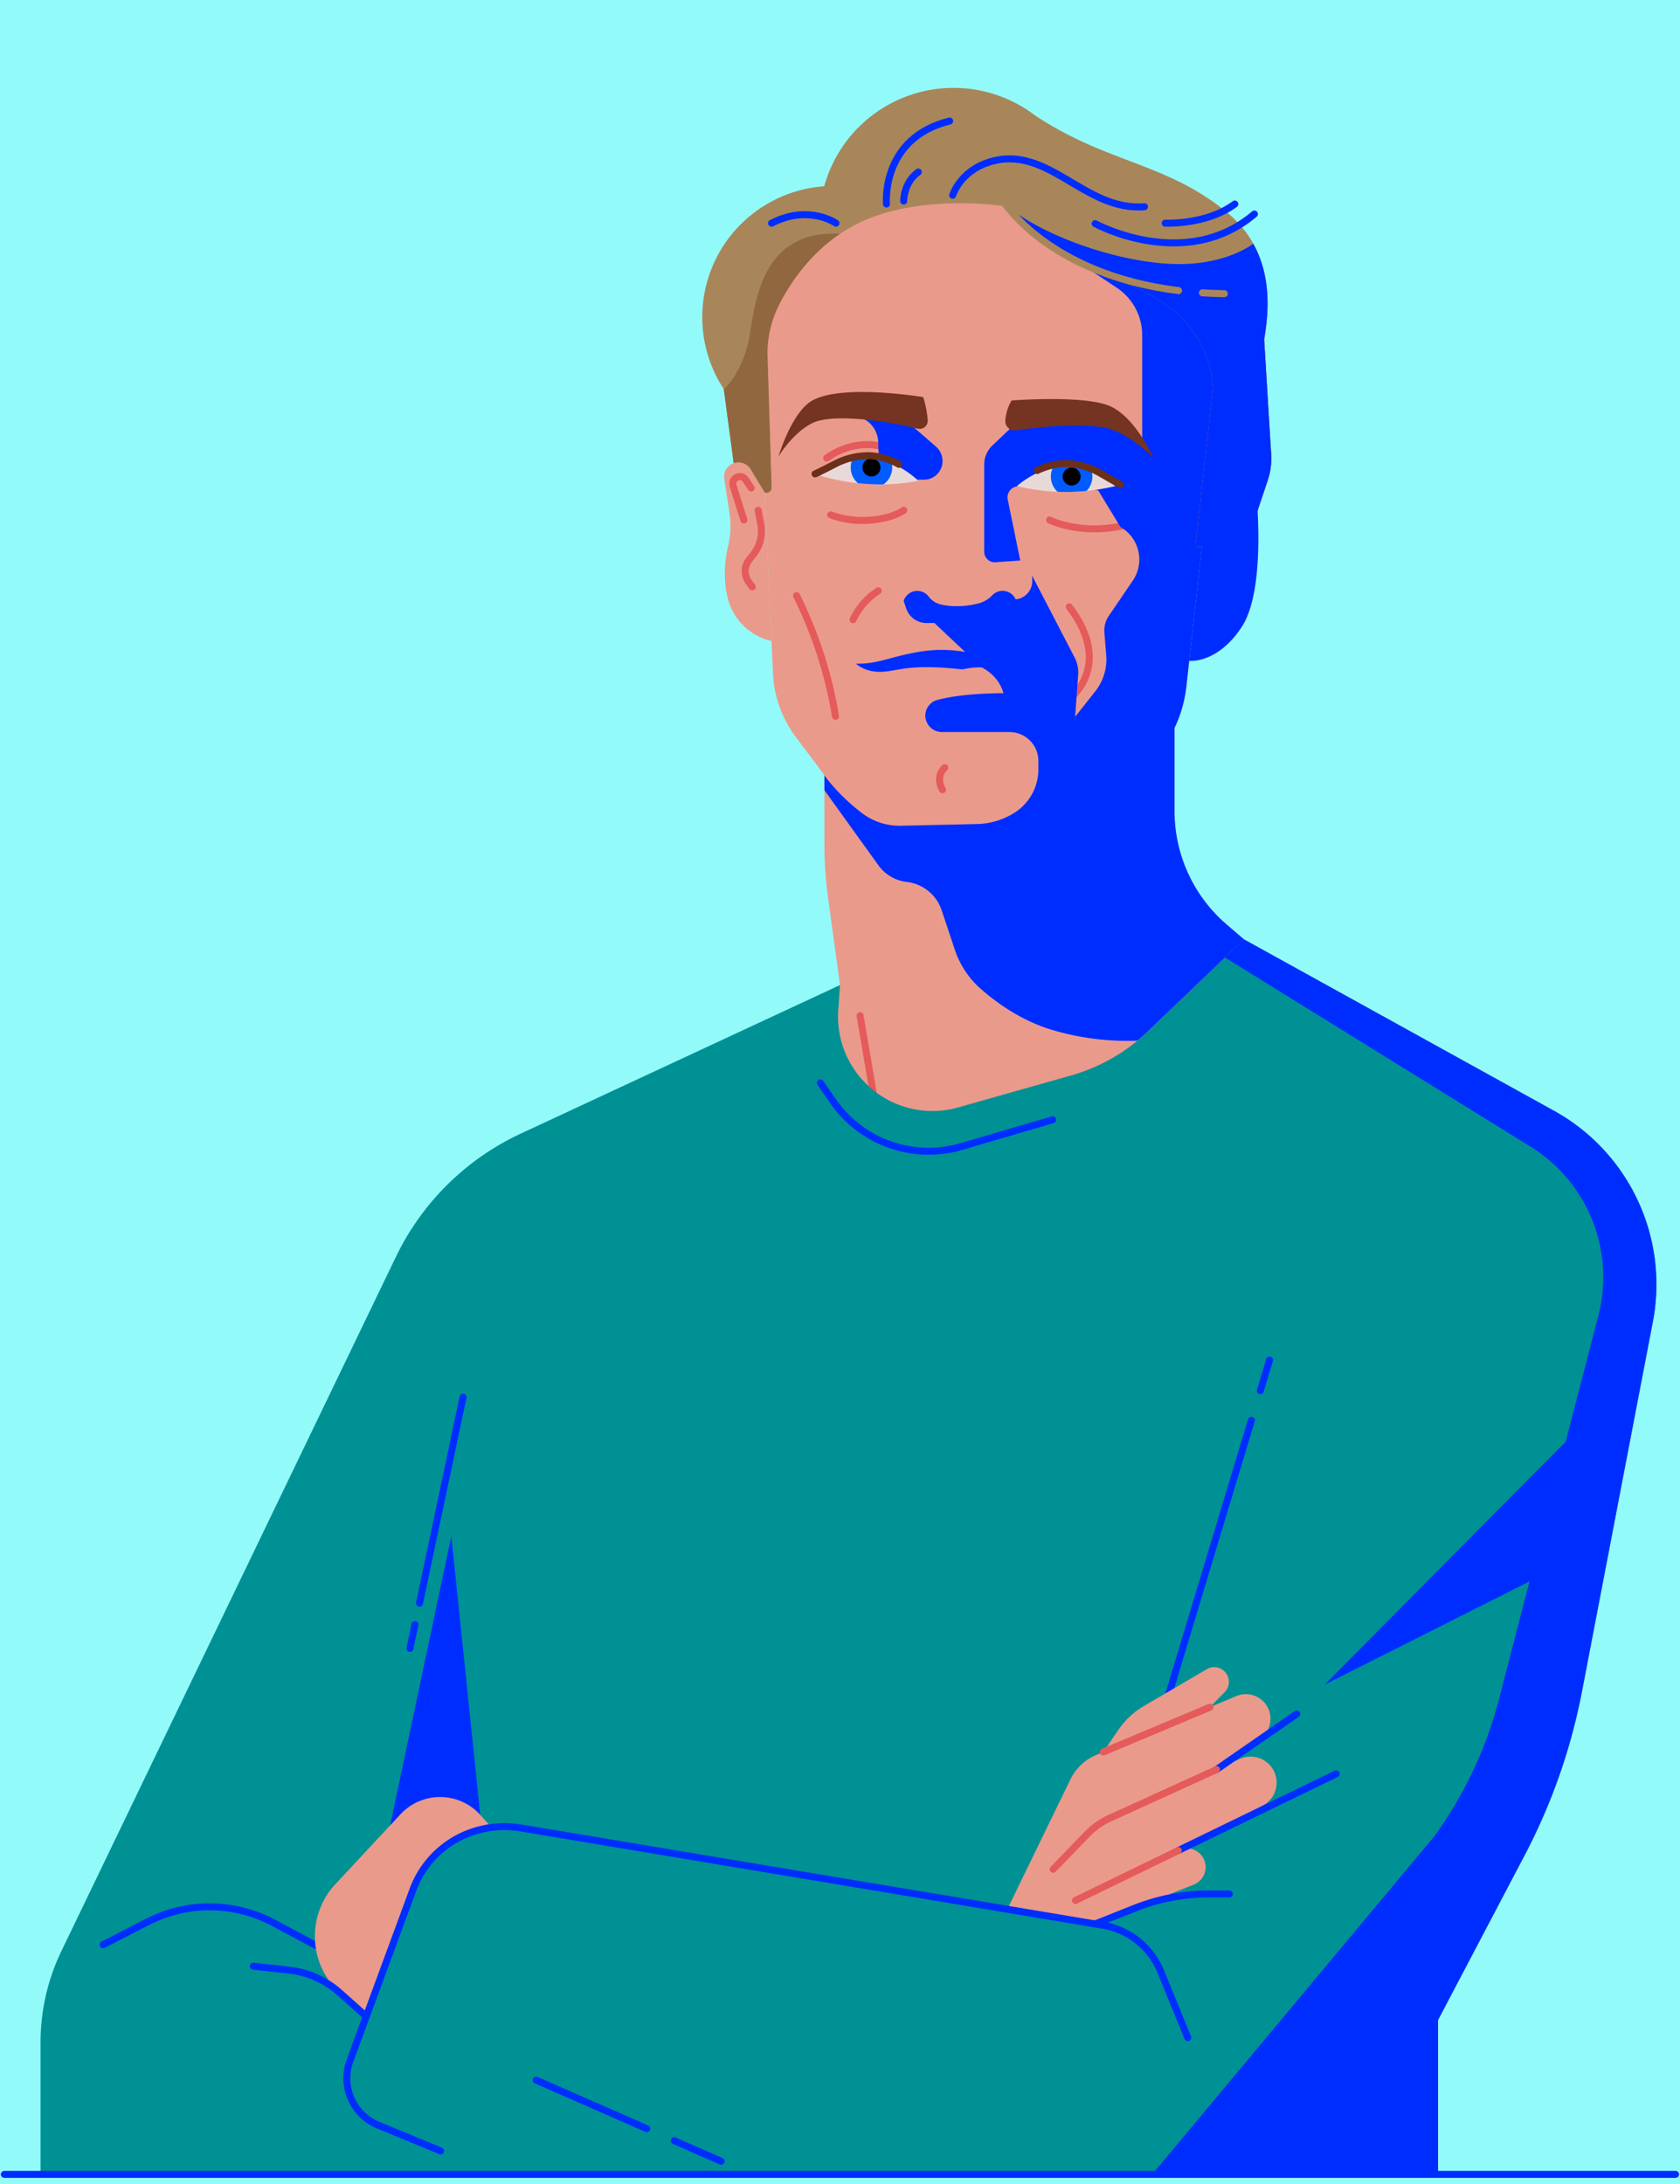 <svg xmlns="http://www.w3.org/2000/svg" xmlns:xlink="http://www.w3.org/1999/xlink" viewBox="0 0 720 936"><defs><style>.cls-1,.cls-14,.cls-16,.cls-4,.cls-6{fill:none;}.cls-2{fill:#93fafa;}.cls-3{fill:#ea9a8b;}.cls-4{stroke:#e55a5a;}.cls-14,.cls-16,.cls-4,.cls-6{stroke-linecap:round;stroke-linejoin:round;stroke-width:3px;}.cls-5{fill:#009195;}.cls-6{stroke:#002dff;}.cls-7{fill:#002dff;}.cls-8{fill:#a8865a;}.cls-9{fill:#91673f;}.cls-10{fill:#753322;}.cls-11{fill:#e8d9d9;}.cls-12{clip-path:url(#clip-path);}.cls-13{fill:#005cff;}.cls-14{stroke:#6b2f1a;}.cls-15{clip-path:url(#clip-path-2);}.cls-16{stroke:#a8865a;}</style><clipPath id="clip-path"><path class="cls-1" d="M393.57,206.08a89.21,89.21,0,0,1-21.07,1.4,93,93,0,0,1-21.07-3.63s9.89-8.1,21.53-7.48S393.57,206.08,393.57,206.08Z"></path></clipPath><clipPath id="clip-path-2"><path class="cls-1" d="M435.82,208.31a89.25,89.25,0,0,0,42.2,0s-9.45-8.61-21.1-8.61S435.82,208.31,435.82,208.31Z"></path></clipPath></defs><g id="Layer_2" data-name="Layer 2"><rect class="cls-2" width="720" height="936"></rect></g><g id="Layer_5" data-name="Layer 5"><path class="cls-3" d="M533.13,402.58l23.68,88.51L360,495l-18.95-56.64L360,422.18l-5.52-40.42a172.66,172.66,0,0,1-1.16-19.95v-85.9h150v71.64a64.13,64.13,0,0,0,22.34,48.64Z"></path><path class="cls-4" d="M375.91,478.27l-7.3-43"></path></g><g id="Layer_4" data-name="Layer 4"><path class="cls-5" d="M666,476.05l-101.83-56.3-31.06-17.17L492,442a78.7,78.7,0,0,1-33,18.92l-48.4,13.7a40.39,40.39,0,0,1-36.77-7.77h0A40.38,40.38,0,0,1,359.25,433l.75-10.83-54.16,25.2-82.68,38.48A111.54,111.54,0,0,0,169.7,538.6L26.29,836.22a90,90,0,0,0-8.91,39v56.6H616.32V865.68l37.1-70.59A253.8,253.8,0,0,0,678,724.81l30.36-158.34A85,85,0,0,0,666,476.05Z"></path><path class="cls-6" d="M145.91,839.39l-28.64-15.3a58.15,58.15,0,0,0-54-.44l-19.08,9.81"></path><path class="cls-7" d="M206.29,782.3,193.43,658.35,165.32,791.3l14.47-10.11c8.31-5.36,7.73-6.61,16.11-1.38Z"></path><path class="cls-3" d="M157,864.2,177,809.83a41.18,41.18,0,0,1,25.12-24.63,43.11,43.11,0,0,1,8.51-2h0L206,778a23.18,23.18,0,0,0-34.34-.47l-28.76,30.87a32.91,32.91,0,0,0,3,45.95L157,864.2Z"></path><path class="cls-7" d="M678,724.81l30.36-158.34A85,85,0,0,0,666,476.05l-101.83-56.3-31.06-17.17L525,410.37l131,81.08A65.81,65.81,0,0,1,685,563.92l-14,54L567.71,722l87.79-44.24-13,50.26a176.16,176.16,0,0,1-27.58,58.71L493.81,931.87H616.32V865.68l37.1-70.59A253.8,253.8,0,0,0,678,724.81Z"></path><line class="cls-6" x1="540.15" y1="596.01" x2="544.11" y2="582.85"></line><line class="cls-6" x1="499.95" y1="729.33" x2="536.31" y2="608.72"></line><line class="cls-6" x1="179.79" y1="687.1" x2="198.46" y2="598.8"></line><line class="cls-6" x1="175.69" y1="706.47" x2="177.85" y2="696.27"></line><path class="cls-6" d="M451.14,479.9l-39.07,11.47a49.84,49.84,0,0,1-55-19.37l-5.47-7.88"></path><path class="cls-3" d="M546.35,759.92h0a11.18,11.18,0,0,0-15.05-6.08l-9.95,4.54L540,745.23a10.55,10.55,0,0,0,3.4-13.28h0a10.55,10.55,0,0,0-13.54-5.06l-11.35,4.77h0l6.33-6.42a6.3,6.3,0,0,0-7.68-9.86l-27,15.84a33.94,33.94,0,0,0-10.79,10.07l-6.54,9.56h0l-2.93,1.23a21.87,21.87,0,0,0-11.2,10.61l-27,55.58,19.54,3.27,18.06,3,42.4-16.89a8.05,8.05,0,1,0-6.75-14.6l36.18-19.17A11.18,11.18,0,0,0,546.35,759.92Z"></path><line class="cls-6" x1="555.76" y1="734.55" x2="521.35" y2="758.38"></line><line class="cls-4" x1="518.55" y1="731.66" x2="472.87" y2="750.85"></line><path class="cls-4" d="M451.35,801.12l14.58-15.06a31.94,31.94,0,0,1,9.7-6.85l45.72-20.83"></path><line class="cls-6" x1="505" y1="793.07" x2="572.64" y2="760.22"></line><line class="cls-4" x1="460.91" y1="814.49" x2="505" y2="793.07"></line><line class="cls-6" x1="288.98" y1="917.46" x2="309.04" y2="926.25"></line><line class="cls-6" x1="229.8" y1="891.51" x2="277.2" y2="912.29"></line><path class="cls-6" d="M509.07,873.31l-11.63-28.4a32.58,32.58,0,0,0-24.79-19.8L223.26,783.42a42.85,42.85,0,0,0-21.1,1.78h0A41.18,41.18,0,0,0,177,809.83L150,883.15a21.77,21.77,0,0,0,12.11,27.66l26.71,11"></path><path class="cls-6" d="M469.35,824.56l16.87-6.72a86.38,86.38,0,0,1,32-6.14h8.65"></path><path class="cls-6" d="M157,864.2l-11.34-10.12a39.31,39.31,0,0,0-21.93-9.76l-15.13-1.65"></path><line class="cls-6" x1="1.86" y1="931.87" x2="718.09" y2="931.87"></line></g><g id="Layer_6" data-name="Layer 6"><path class="cls-3" d="M529.59,174.22a102.85,102.85,0,0,0-104-102.84c-55.09.59-100.32,45.15-101.7,100.23a103,103,0,0,0,3.39,29h0l4,88a49,49,0,0,0,9.75,27.2l29.67,39.56s11.8,10.15,38.21,11.63c30,1.68,43.2-6.24,43.2-6.24l36.12-29.49a55.76,55.76,0,0,0,20.17-37.07l7.67-69h0A102.25,102.25,0,0,0,529.59,174.22Z"></path></g><g id="Layer_12" data-name="Layer 12"><path class="cls-4" d="M449.81,222.86s13.33,6.79,32.54,2.22"></path><path class="cls-4" d="M356,220.64a39,39,0,0,0,17.64,2.22c9.43-.88,13.68-4.18,13.68-4.18"></path><path class="cls-4" d="M376.41,253.19a30,30,0,0,0-10.82,12.39"></path><path class="cls-4" d="M457.64,300.22s20.28-14.28.62-40.15"></path><path class="cls-4" d="M379,191.74s-11.69-4.65-24.71,4.56"></path><path class="cls-4" d="M404.91,329s-4.31,3.45-1,9.48"></path><path class="cls-4" d="M341.37,255.28A183,183,0,0,1,358.08,307"></path></g><g id="Layer_11" data-name="Layer 11"><path class="cls-7" d="M390.64,205.58H396a7.94,7.94,0,0,0,7.94-8h0a8.17,8.17,0,0,0-2.81-6.17L387.3,179.38l-27.95-4.47,9.91,4.18a11.68,11.68,0,0,1,7.13,10.37l.44,12.81Z"></path><path class="cls-7" d="M353.32,332.18v6.48l23.16,32.21A17.52,17.52,0,0,0,388.71,378a17.87,17.87,0,0,1,14.85,12.1l5.68,17a38.5,38.5,0,0,0,11.11,16.72c6.88,6.05,17.7,13.84,31,17.7A112.7,112.7,0,0,0,487.45,446c1.55-1.28,3.06-2.6,4.51-4l41.17-39.41-7.43-6.39a64.13,64.13,0,0,1-22.34-48.64V312h0c.56-1.18,1.1-2.38,1.58-3.6.24-.62.47-1.24.69-1.87.41-1.16.78-2.33,1.11-3.52a56.06,56.06,0,0,0,1.7-8.78l7.67-69h0c.7-1.21,1.36-2.45,2-3.7l.48-.94c.58-1.16,1.15-2.32,1.69-3.5l.15-.31c.6-1.33,1.18-2.68,1.72-4,.18-.44.35-.89.55-1.32a25.33,25.33,0,0,0,1.14-3.16l.1-.28c.51-1.48,1-3,1.44-4.48v-.05c.45-1.52.87-3,1.25-4.6h0c.76-3.12,1.39-6.29,1.86-9.52h0l-1.84-39.56c-.21-.86-.43-1.71-.66-2.56h0c-.23-.85-.47-1.68-.72-2.52v0c-.25-.82-.51-1.65-.77-2.46l0-.06c-.27-.81-.54-1.61-.83-2.41l0-.09c-.28-.79-.57-1.57-.88-2.36l0-.09c-.3-.78-.61-1.56-.93-2.33l0-.1c-.33-.77-.66-1.54-1-2.31l0-.07q-.53-1.17-1.08-2.34L486,98.11l-23.67,14.42,16.27,10.78a24.37,24.37,0,0,1,10.91,20.31V189.9l-15.1-12.55L434.73,182l-9.4,8.9a11.28,11.28,0,0,0-3.53,8.19v37.36a4.52,4.52,0,0,0,4.83,4.51l10.62-.74-5.36-26.12a4.75,4.75,0,0,1,4.17-5.67l7.66-.78,26.89,2.47,9.57,15.73a16.07,16.07,0,0,1,5.3,23L475.17,264A11,11,0,0,0,473.3,271l.8,9.85a22,22,0,0,1-4.63,15.33l-8.69,11,1.29-18a14,14,0,0,0-1.55-7.47l-18.24-35.1.11,2a7.9,7.9,0,0,1-7.1,8.27,6.12,6.12,0,0,0-10-1.8,12.25,12.25,0,0,1-5.47,3.39,36.79,36.79,0,0,1-10.61,1.32,30.19,30.19,0,0,1-5.6-.63,9.38,9.38,0,0,1-5.57-3.43,6.12,6.12,0,0,0-10.76,1.81l1.07,3.16A9.13,9.13,0,0,0,397,267h3.45l13.17,12.41a57.57,57.57,0,0,0-20.09,0c-11.8,2-17.55,5.3-26.68,5,0,0,3.79,3.87,11.14,3.5s11.82-3.56,34.49-1a33.23,33.23,0,0,1,8.2-.91c8,4.1,9.36,11.1,9.36,11.1s-17-.21-28.44,2.91a6.93,6.93,0,0,0-4,10.28l.12.2a7,7,0,0,0,5.89,3.24h29a12.41,12.41,0,0,1,12.41,12.41v3.56a22,22,0,0,1-10.28,18.64h0a31.31,31.31,0,0,1-16,4.82l-32.61.73a26.7,26.7,0,0,1-17.38-5.93l-1.64-1.33a80.83,80.83,0,0,1-13.85-14.36Z"></path></g><g id="Layer_7" data-name="Layer 7"><path class="cls-8" d="M541.77,145.54l3,49.16a29.41,29.41,0,0,1-1.48,11.17l-8.57,25.55-22.47,3.06,7.35-65.9.25-2.21A46.66,46.66,0,0,0,498.82,130c-2.74-1.82-5.27-3.31-7.64-4.58-10.17-5.42-17.61-6.68-28-11.73A102.39,102.39,0,0,1,453,108c-14.25-9-20.91-19.36-20.91-19.36s-28.9-5.13-55.29,3.41c-37.15,12-48.13,51.22-48.13,51.22l1.28,41.85.68,22.5a2.75,2.75,0,0,1-4.5,2.2l-11.42-9.49-4.48-33.5h0a56.23,56.23,0,0,1,43-87,57.54,57.54,0,0,1,90.41-30.33c30.81,20.45,56.09,20.12,82.07,41.41C545.19,106.9,544.61,129.39,541.77,145.54Z"></path><path class="cls-9" d="M544.8,194.7l-3-49.16a48,48,0,0,1-21.89,20.83l-7.6,68.11,22.47-3.06,8.57-25.55A29.41,29.41,0,0,0,544.8,194.7Z"></path><path class="cls-9" d="M334.34,129.68c4.76-9.06,12.86-20.85,25.66-29.49h0c-37.07-1.83-36.37,35.39-39.5,47.38-3.61,13.81-10.3,19.22-10.3,19.22h0l4.48,33.5,12.56,10.43a2.08,2.08,0,0,0,3.41-1.66l-.73-24-1-32A47.4,47.4,0,0,1,334.34,129.68Z"></path></g><g id="Layer_8" data-name="Layer 8"><path class="cls-7" d="M509.65,283.21s11.88,1.45,22.38-14.3c8.26-12.38,7.76-39.19,6.65-54.73a4.37,4.37,0,0,0-7.93-2.2L515.1,234.1Z"></path><path class="cls-3" d="M330.66,274.69s-16.54-2.77-19.47-21.7a49.73,49.73,0,0,1,.84-18.92,37.44,37.44,0,0,0,.59-14.38l-2.22-14.41a6.13,6.13,0,0,1,1.43-5h0a6.14,6.14,0,0,1,9.89.85l6.07,10Z"></path></g><g id="Layer_9" data-name="Layer 9"><path class="cls-10" d="M395.65,170.18a42.82,42.82,0,0,1,1.94,10,3.44,3.44,0,0,1-4.22,3.54c-19.46-4.57-38.07-6-45.29-2.36-8.67,4.39-14.49,14.4-14.49,14.4s5.15-17.39,13.27-23.29C358.5,164,395.65,170.18,395.65,170.18Z"></path><path class="cls-10" d="M433.54,171.64a19.43,19.43,0,0,0-2.67,8.39,4,4,0,0,0,4.51,4.42c14.41-2.11,33.22-3.32,41.63-.15,9.36,3.53,17.32,12,17.32,12s-8.14-18.69-19.89-22.75C462.38,169.37,433.54,171.64,433.54,171.64Z"></path><path class="cls-11" d="M393.57,206.08a89.21,89.21,0,0,1-21.07,1.4,93,93,0,0,1-21.07-3.63s9.89-8.1,21.53-7.48S393.57,206.08,393.57,206.08Z"></path><g class="cls-12"><circle class="cls-13" cx="373.48" cy="200.35" r="8.9"></circle><circle cx="373.48" cy="200.35" r="3.86"></circle></g><path class="cls-14" d="M385.24,199A29.36,29.36,0,0,0,373,195.31,31.22,31.22,0,0,0,357.59,199c-3.75,1.9-4.46,2.33-8.28,4.1"></path><path class="cls-11" d="M435.82,208.31a89.25,89.25,0,0,0,42.2,0s-9.45-8.61-21.1-8.61S435.82,208.31,435.82,208.31Z"></path><g class="cls-15"><circle class="cls-13" cx="459.26" cy="204.24" r="8.9"></circle><circle cx="459.26" cy="204.24" r="3.86"></circle></g><path class="cls-14" d="M444.52,201.64a29.4,29.4,0,0,1,12.4-3,31.13,31.13,0,0,1,15.21,4.48c3.65,2.09,4.33,2.57,8.05,4.53"></path><path class="cls-4" d="M324.93,218.68l1.12,6A16.09,16.09,0,0,1,323,237.46L321,240a7.82,7.82,0,0,0-.16,9.36l1.55,2.17"></path><path class="cls-4" d="M318.8,222.86l-4.62-14.69a3,3,0,0,1,.5-2.74h0a3,3,0,0,1,4.86.16l2.41,3.57"></path></g><g id="Layer_10" data-name="Layer 10"><path class="cls-7" d="M541.77,145.54c2.1-12,3-27.39-4.67-41.1,0,0-9.33,7.54-27.45,8.62-24.63,1.47-61-10.78-77.59-24.45,0,0,6.66,10.38,20.91,19.36a102.39,102.39,0,0,0,10.18,5.69c10.42,5,17.86,6.31,28,11.73,2.37,1.27,4.9,2.76,7.64,4.58a46.66,46.66,0,0,1,21.06,36.4l-.25,2.21-7.35,65.9,22.47-3.06,8.57-25.55a29.41,29.41,0,0,0,1.48-11.17Z"></path><path class="cls-6" d="M408.28,83.69s3.16-10.48,16.08-14.35c25-7.48,40.27,21.23,66.13,19.27"></path><path class="cls-6" d="M469.35,95.85s38.48,21.08,68.25-4.12"></path><path class="cls-6" d="M499.37,95.64s17.67.85,29.83-8.2"></path><path class="cls-6" d="M358.27,95.66s-11.69-8.22-27.61,0"></path><path class="cls-6" d="M379.92,87.44S377.32,59.22,407,51.86"></path><path class="cls-6" d="M387.3,86.15s-.14-7.82,6.27-12.43"></path><path class="cls-16" d="M515.32,125.5c3,.19,6.17.32,9.4.36"></path><path class="cls-16" d="M429.93,86.15s19.16,31.47,75.17,38.4"></path></g></svg>